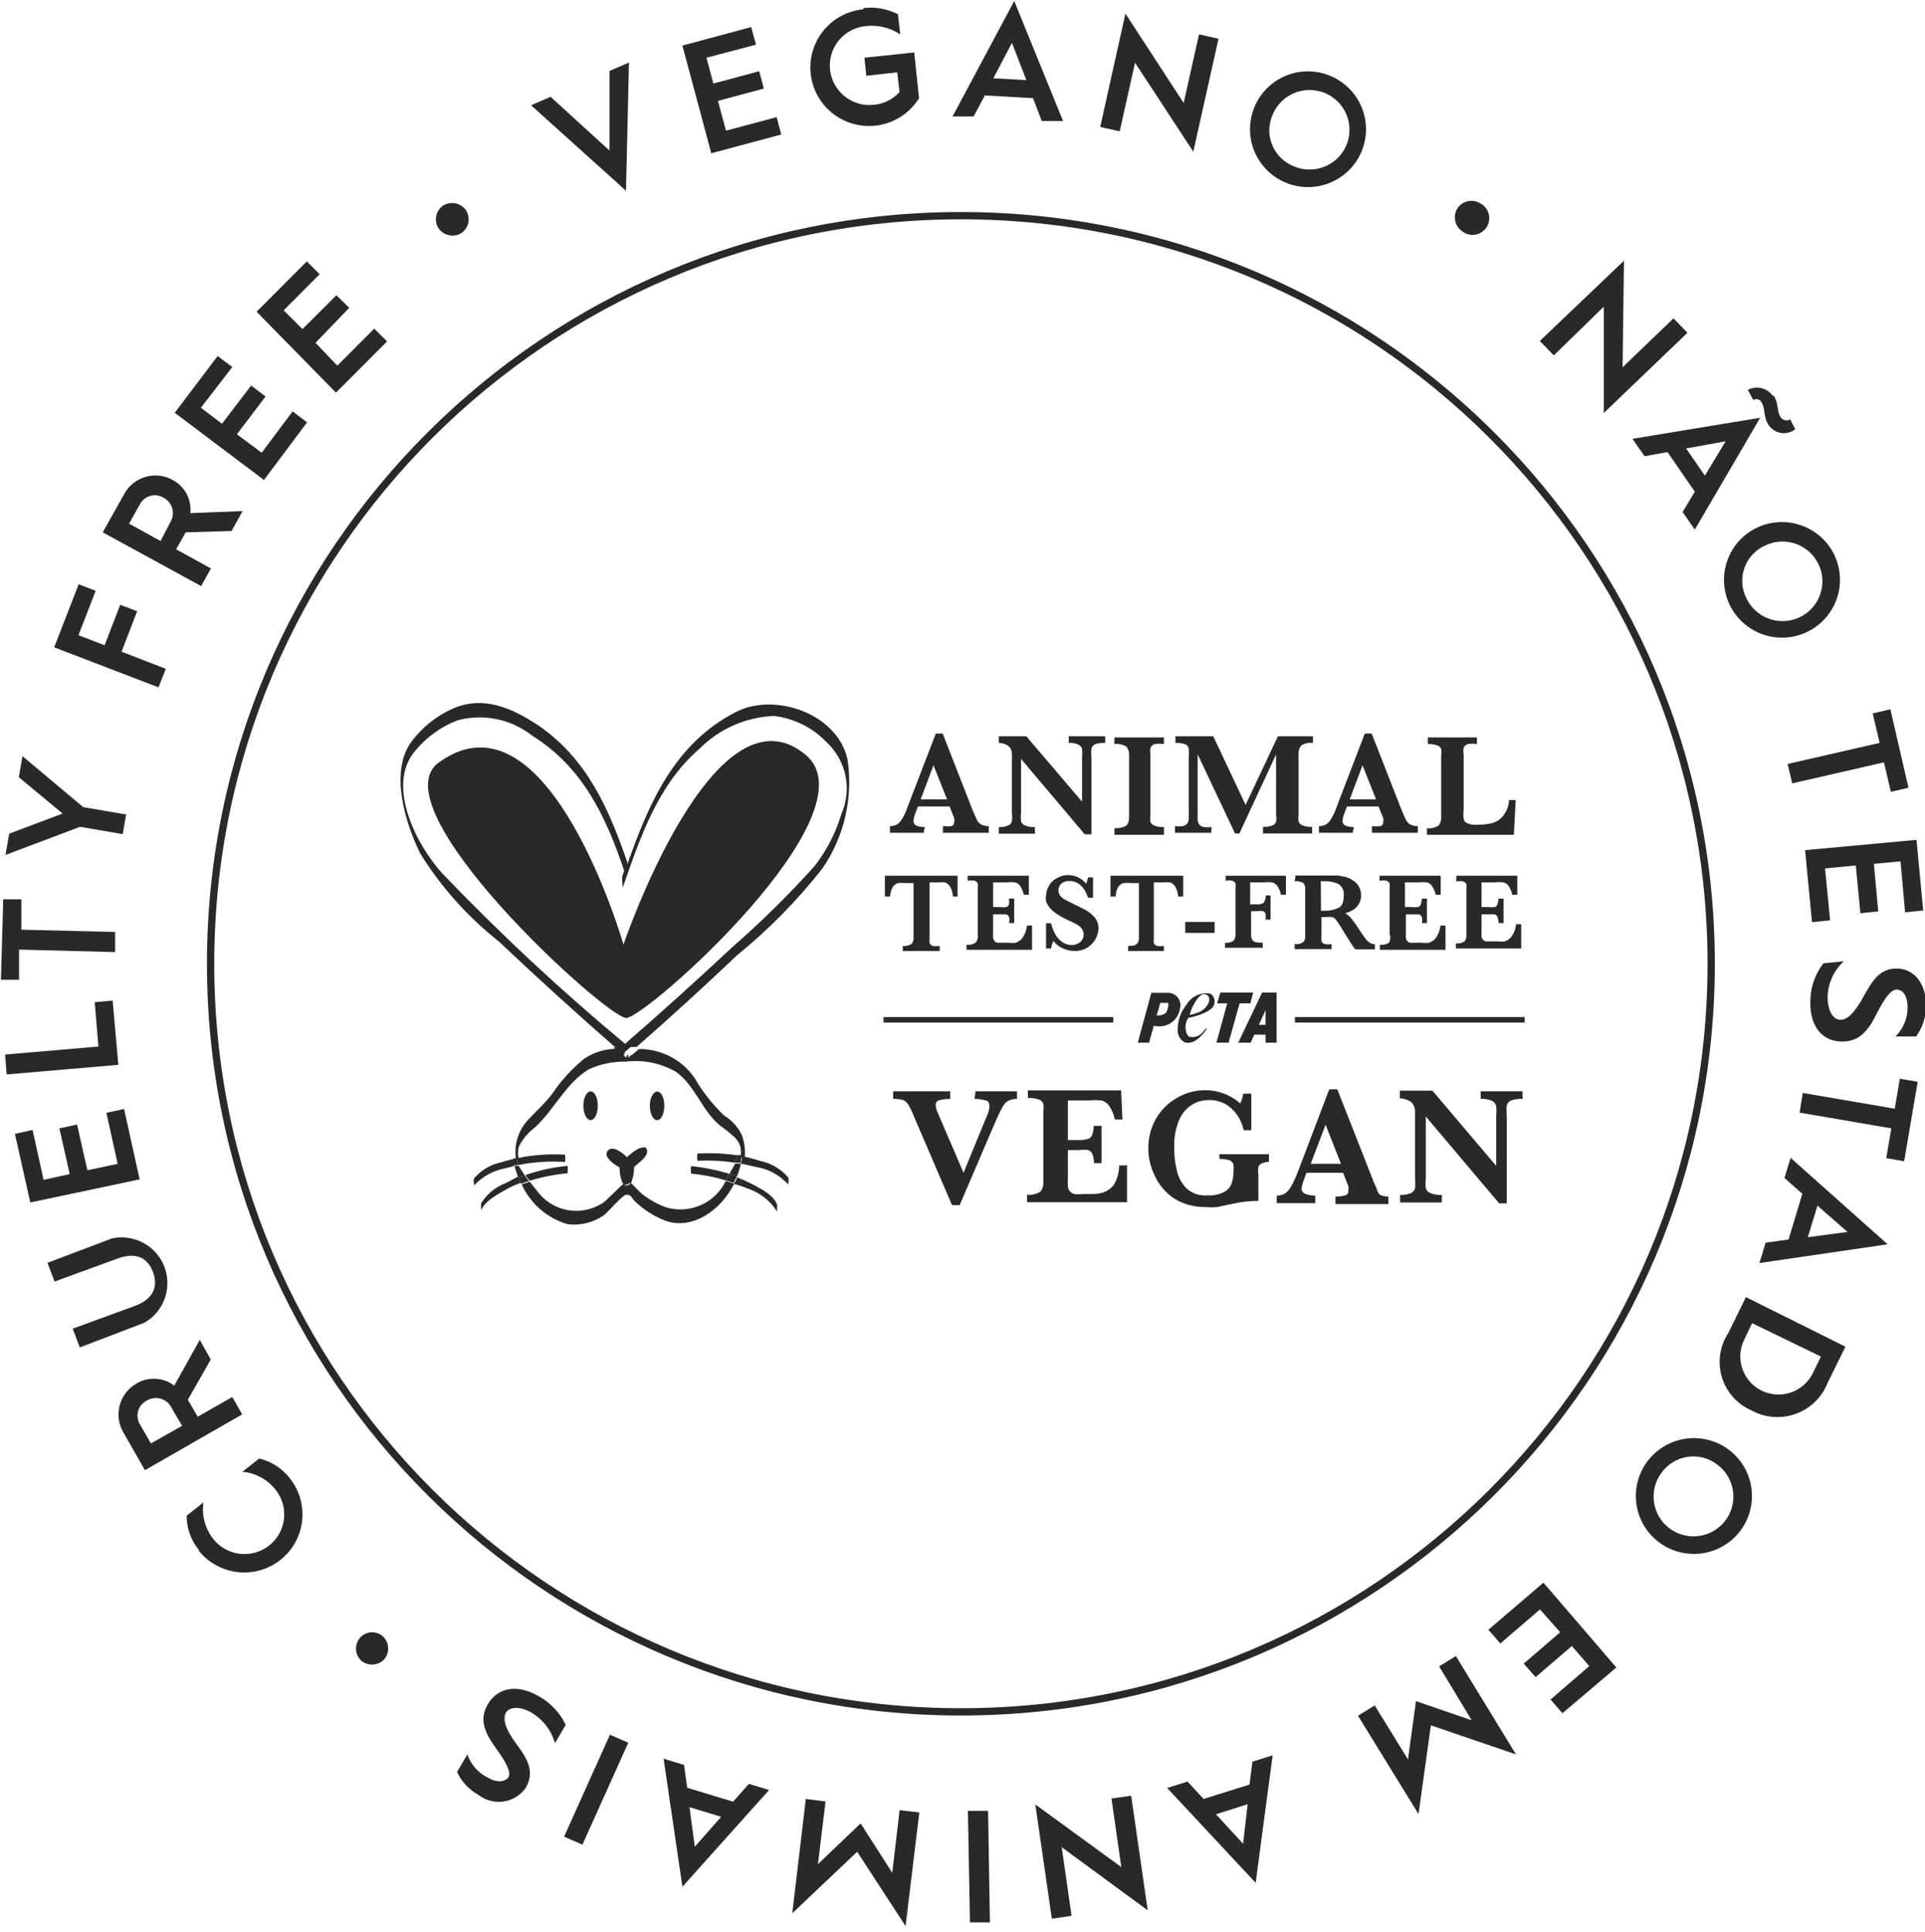 <svg width="264" height="265" viewBox="0 0 264 265" fill="none" xmlns="http://www.w3.org/2000/svg">
<g clip-path="url(#clip0_259:17238)">
<path d="M72.832 14.435L75.505 13.275L83.587 20.643V9.732L86.26 8.572L85.851 26.162L72.832 14.435Z" fill="#2B2928"/>
<path d="M93.586 6.252L103.02 3.712L103.68 6.126L96.888 7.913L97.831 11.457L104.121 9.763L104.75 12.146L98.46 13.839L99.561 17.915L106.511 16.066L107.14 18.448L97.548 21.019L93.586 6.252Z" fill="#2B2928"/>
<path d="M118.397 1.11C120.03 0.909 121.684 1.204 123.146 1.956L123.46 4.716C122.045 3.775 120.337 3.374 118.649 3.587C117.939 3.665 117.251 3.882 116.624 4.225C115.998 4.569 115.446 5.031 114.999 5.588C114.097 6.711 113.679 8.145 113.837 9.575C113.996 11.006 114.718 12.315 115.844 13.214C116.971 14.114 118.409 14.53 119.844 14.373C121.199 14.255 122.459 13.627 123.366 12.617L123.051 9.92L118.806 10.391L118.555 7.914L125.379 7.192L126.039 13.463C125.321 14.627 124.316 15.588 123.121 16.256C121.926 16.924 120.58 17.277 119.21 17.281C117.84 17.286 116.491 16.942 115.292 16.281C114.092 15.621 113.082 14.666 112.356 13.507C111.63 12.349 111.213 11.025 111.144 9.66C111.074 8.296 111.356 6.937 111.96 5.711C112.565 4.485 113.474 3.434 114.6 2.656C115.727 1.878 117.034 1.4 118.397 1.267V1.11Z" fill="#2B2928"/>
<path d="M139.095 0.138L145.793 16.599H142.868L141.673 13.463L135.069 13.087L133.528 15.972H130.635L139.095 0.138ZM140.761 10.986L138.78 5.876L136.233 10.736L140.761 10.986Z" fill="#2B2928"/>
<path d="M154.344 1.862L162.331 14.122L164.438 4.716L167.111 5.311L163.652 20.8L155.664 8.604L153.558 18.01L150.885 17.414L154.344 1.862Z" fill="#2B2928"/>
<path d="M182.558 10.453C183.994 11.076 185.214 12.108 186.065 13.42C186.916 14.731 187.359 16.264 187.34 17.825C187.32 19.387 186.839 20.908 185.956 22.198C185.073 23.488 183.828 24.49 182.377 25.077C180.925 25.665 179.332 25.812 177.797 25.501C176.263 25.189 174.854 24.433 173.748 23.327C172.643 22.22 171.889 20.813 171.582 19.282C171.275 17.75 171.429 16.163 172.023 14.717C172.421 13.738 173.013 12.848 173.762 12.1C174.512 11.353 175.404 10.763 176.386 10.365C177.369 9.967 178.421 9.77 179.481 9.786C180.541 9.801 181.587 10.028 182.558 10.453ZM177.432 22.807C178.429 23.236 179.532 23.359 180.6 23.161C181.668 22.963 182.652 22.452 183.428 21.694C184.204 20.937 184.736 19.966 184.957 18.905C185.177 17.845 185.076 16.743 184.667 15.74C184.257 14.737 183.558 13.879 182.657 13.273C181.756 12.668 180.695 12.344 179.609 12.342C178.523 12.34 177.461 12.66 176.558 13.262C175.655 13.863 174.952 14.719 174.539 15.721C174.246 16.373 174.09 17.078 174.078 17.793C174.066 18.508 174.199 19.217 174.469 19.879C174.739 20.541 175.141 21.142 175.65 21.645C176.16 22.148 176.766 22.543 177.432 22.807Z" fill="#2B2928"/>
<path d="M199.913 28.513C200.256 28.025 200.777 27.69 201.364 27.579C201.951 27.468 202.559 27.589 203.057 27.918C203.337 28.072 203.582 28.282 203.776 28.536C203.969 28.79 204.107 29.081 204.181 29.392C204.255 29.702 204.264 30.024 204.205 30.338C204.147 30.651 204.024 30.949 203.843 31.213C203.663 31.476 203.429 31.699 203.157 31.867C202.886 32.035 202.582 32.144 202.265 32.188C201.948 32.232 201.625 32.21 201.318 32.122C201.01 32.035 200.725 31.884 200.479 31.68C199.992 31.327 199.662 30.801 199.556 30.21C199.45 29.62 199.578 29.012 199.913 28.513Z" fill="#2B2928"/>
<path d="M222.715 35.756L222.526 50.367L229.507 43.657L231.426 45.633L219.947 56.638V42.058L213.092 48.736L211.174 46.761L222.715 35.756Z" fill="#2B2928"/>
<path d="M241.393 57.296L232.43 72.628L230.764 70.214L232.43 67.424L228.688 61.999L225.543 62.564L223.877 60.181L241.393 57.296ZM233.814 65.229L236.644 60.526L231.235 61.498L233.814 65.229ZM243.248 54.255C243.972 55.352 243.657 56.418 244.192 57.202C244.328 57.415 244.542 57.567 244.788 57.626C245.035 57.684 245.295 57.645 245.513 57.516L246.204 58.864C245.933 59.078 245.619 59.235 245.284 59.323C244.949 59.411 244.599 59.429 244.257 59.376C243.914 59.323 243.586 59.2 243.294 59.015C243.001 58.83 242.75 58.586 242.556 58.3C241.802 57.171 242.148 56.105 241.582 55.164C241.529 55.068 241.458 54.984 241.372 54.916C241.286 54.848 241.188 54.797 241.082 54.768C240.977 54.739 240.866 54.731 240.757 54.745C240.649 54.76 240.544 54.795 240.45 54.851L239.695 53.471C240.26 53.168 240.916 53.081 241.541 53.225C242.166 53.369 242.717 53.735 243.091 54.255H243.248Z" fill="#2B2928"/>
<path d="M251.643 76.266C252.285 77.691 252.491 79.273 252.235 80.814C251.979 82.355 251.271 83.787 250.202 84.929C249.133 86.071 247.75 86.873 246.225 87.234C244.701 87.595 243.103 87.5 241.633 86.959C240.163 86.419 238.886 85.458 237.962 84.196C237.037 82.935 236.507 81.429 236.438 79.868C236.368 78.308 236.762 76.761 237.571 75.423C238.379 74.085 239.566 73.015 240.983 72.346C241.94 71.9 242.976 71.646 244.032 71.602C245.088 71.557 246.142 71.722 247.134 72.086C248.125 72.451 249.034 73.008 249.809 73.725C250.583 74.443 251.206 75.306 251.643 76.266ZM239.473 81.972C239.921 82.959 240.654 83.79 241.577 84.36C242.501 84.93 243.573 85.214 244.659 85.174C245.745 85.134 246.794 84.773 247.673 84.137C248.552 83.5 249.221 82.618 249.595 81.601C249.969 80.584 250.031 79.479 249.773 78.427C249.515 77.375 248.949 76.423 248.147 75.693C247.345 74.963 246.343 74.487 245.268 74.327C244.194 74.166 243.096 74.328 242.115 74.792C241.458 75.079 240.867 75.495 240.376 76.015C239.885 76.536 239.505 77.15 239.258 77.82C239.012 78.491 238.903 79.205 238.94 79.918C238.977 80.632 239.158 81.33 239.473 81.972Z" fill="#2B2928"/>
<path d="M257.774 101.881L256.83 97.837L259.252 97.272L261.736 108.027L259.315 108.591L258.371 104.547L245.792 107.431L245.164 104.766L257.774 101.881Z" fill="#2B2928"/>
<path d="M262.841 115.176L263.753 124.864L261.269 125.115L260.64 118.123L256.992 118.468L257.589 124.989L255.136 125.24L254.507 118.687L250.293 119.095L250.985 126.212L248.501 126.463L247.557 116.587L262.841 115.176Z" fill="#2B2928"/>
<path d="M252.873 131.825C252.191 132.45 251.643 133.204 251.259 134.045C250.875 134.885 250.665 135.793 250.64 136.716C250.64 138.66 251.426 139.851 252.401 139.851C253.376 139.851 254.319 138.911 255.546 136.716C256.772 134.521 257.779 132.734 260.263 132.828C262.747 132.922 264.257 135.211 264.131 138.158C264.097 139.592 263.625 140.981 262.779 142.14H259.948C261.001 141.105 261.601 139.696 261.615 138.221C261.615 136.653 261.049 135.744 260.137 135.713C259.225 135.681 258.313 137.218 257.464 138.848C256.143 141.544 254.885 142.924 252.401 142.83C249.917 142.736 248.124 140.761 248.281 137.124C248.322 135.303 248.951 133.543 250.074 132.107L252.873 131.825Z" fill="#2B2928"/>
<path d="M259.851 152.047L260.543 147.94L262.996 148.348L261.141 159.259L258.688 158.82L259.379 154.744L246.801 152.58L247.241 149.884L259.851 152.047Z" fill="#2B2928"/>
<path d="M258.875 170.64L241.296 173.212L242.145 170.421L245.29 169.982L247.177 163.711L244.724 161.548L245.573 158.789L258.875 170.64ZM247.932 169.669L253.372 168.947L249.253 165.342L247.932 169.669Z" fill="#2B2928"/>
<path d="M253.091 184.687L250.67 189.578C250.294 190.567 249.708 191.464 248.954 192.207C248.199 192.95 247.292 193.523 246.296 193.886C245.299 194.249 244.236 194.394 243.178 194.31C242.121 194.227 241.094 193.918 240.167 193.403C239.201 192.979 238.34 192.35 237.644 191.561C236.947 190.771 236.431 189.84 236.132 188.831C235.832 187.822 235.757 186.761 235.911 185.721C236.064 184.68 236.444 183.685 237.022 182.806L239.443 177.883L253.091 184.687ZM239.192 183.746C238.892 184.364 238.718 185.034 238.678 185.719C238.639 186.404 238.735 187.09 238.961 187.738C239.187 188.386 239.54 188.983 239.997 189.495C240.455 190.007 241.009 190.424 241.629 190.723C242.248 191.021 242.921 191.195 243.608 191.234C244.295 191.274 244.982 191.178 245.632 190.952C246.282 190.727 246.881 190.376 247.394 189.919C247.908 189.463 248.326 188.91 248.626 188.293L249.727 186.035L240.292 181.458L239.192 183.746Z" fill="#2B2928"/>
<path d="M238.722 209.864C238.102 210.704 237.323 211.414 236.428 211.954C235.534 212.494 234.541 212.852 233.507 213.01C232.474 213.167 231.419 213.119 230.404 212.87C229.388 212.621 228.432 212.175 227.589 211.557C226.747 210.94 226.035 210.163 225.494 209.271C224.952 208.379 224.592 207.389 224.435 206.358C224.277 205.328 224.325 204.276 224.575 203.264C224.824 202.252 225.272 201.298 225.891 200.458C226.511 199.618 227.29 198.908 228.185 198.368C229.08 197.829 230.072 197.47 231.106 197.313C232.139 197.156 233.194 197.203 234.21 197.452C235.225 197.701 236.181 198.147 237.024 198.765C237.866 199.383 238.578 200.16 239.12 201.052C239.661 201.944 240.021 202.933 240.178 203.964C240.336 204.995 240.288 206.046 240.039 207.059C239.789 208.071 239.341 209.024 238.722 209.864ZM227.873 201.963C227.222 202.829 226.843 203.867 226.786 204.947C226.729 206.028 226.994 207.1 227.55 208.029C228.105 208.959 228.925 209.702 229.906 210.166C230.886 210.629 231.982 210.792 233.055 210.632C234.128 210.473 235.13 210 235.932 209.272C236.735 208.544 237.302 207.595 237.562 206.544C237.823 205.494 237.764 204.391 237.393 203.374C237.023 202.357 236.358 201.473 235.483 200.834C234.913 200.398 234.262 200.08 233.567 199.9C232.872 199.721 232.147 199.682 231.437 199.788C230.727 199.893 230.045 200.14 229.433 200.514C228.82 200.887 228.29 201.38 227.873 201.963Z" fill="#2B2928"/>
<path d="M221.671 228.677L214.28 234.947L212.645 233.066L217.96 228.488L215.57 225.729L210.601 229.993L208.966 228.144L213.966 223.848L211.199 220.713L205.758 225.384L204.123 223.503L211.67 217.044L221.671 228.677Z" fill="#2B2928"/>
<path d="M207.903 240.591L196.236 236.609L194.538 248.774L186.236 235.292L188.532 233.881L193.092 241.281L194.192 233.286L201.834 235.919L197.368 228.52L199.664 227.109L207.903 240.591Z" fill="#2B2928"/>
<path d="M172.207 258.212L160.069 245.2L162.867 244.322L165.069 246.705L171.358 244.73L171.767 241.595L174.534 240.717L172.207 258.212ZM166.767 248.806L170.478 252.851L171.107 247.426L166.767 248.806Z" fill="#2B2928"/>
<path d="M157.398 261.975L145.605 253.321L146.957 262.727L144.253 263.135L141.989 247.458L153.781 256.049L152.429 246.642L155.134 246.266L157.398 261.975Z" fill="#2B2928"/>
<path d="M135.76 263.636H133.024L132.741 248.336H135.508L135.76 263.636Z" fill="#2B2928"/>
<path d="M124.191 264.138L117.556 253.948L108.656 262.382L110.512 246.705L113.216 247.05L112.179 255.641L118.028 250.06L122.367 256.833L123.374 248.242L126.078 248.555L124.191 264.138Z" fill="#2B2928"/>
<path d="M93.587 258.745L91.008 241.187L93.807 242.033L94.247 245.169L100.536 247.081L102.706 244.636L105.474 245.482L93.587 258.745ZM94.561 247.834L95.285 253.258L98.901 249.151L94.561 247.834Z" fill="#2B2928"/>
<path d="M79.876 252.976L77.36 251.879L83.649 237.895L86.165 238.992L79.876 252.976Z" fill="#2B2928"/>
<path d="M76.108 239.055C75.606 237.267 74.42 235.747 72.806 234.822C71.107 233.85 69.661 234.164 69.315 235.01C68.969 235.857 69.315 237.142 70.856 239.212C72.397 241.281 73.34 243.006 72.114 245.169C71.761 245.673 71.31 246.1 70.786 246.424C70.263 246.748 69.678 246.962 69.069 247.053C68.46 247.144 67.838 247.11 67.242 246.953C66.646 246.796 66.089 246.52 65.604 246.141C64.319 245.433 63.294 244.335 62.68 243.006L64.095 240.591C64.557 241.945 65.526 243.068 66.799 243.727C68.151 244.542 69.252 244.385 69.724 243.727C70.195 243.068 69.221 241.407 68.12 239.902C66.327 237.456 65.698 235.7 66.956 233.631C68.214 231.561 70.761 230.809 73.906 232.627C75.509 233.524 76.794 234.893 77.586 236.547L76.108 239.055Z" fill="#2B2928"/>
<path d="M52.708 227.548C52.307 227.972 51.762 228.229 51.179 228.27C50.596 228.31 50.02 228.131 49.564 227.768C49.133 227.372 48.869 226.827 48.828 226.244C48.788 225.661 48.972 225.084 49.344 224.632C49.727 224.184 50.274 223.905 50.864 223.858C51.453 223.811 52.038 223.999 52.488 224.382C52.922 224.783 53.186 225.333 53.227 225.921C53.267 226.51 53.082 227.091 52.708 227.548Z" fill="#2B2928"/>
<path d="M27.301 212.592C26.194 211.263 25.592 209.586 25.603 207.858L27.899 206.039C27.773 206.923 27.828 207.823 28.06 208.685C28.293 209.547 28.698 210.354 29.251 211.056C30.148 212.187 31.458 212.916 32.894 213.084C34.33 213.251 35.774 212.843 36.908 211.949C38.043 211.055 38.774 209.749 38.943 208.317C39.111 206.885 38.701 205.446 37.805 204.315C37.257 203.611 36.569 203.027 35.785 202.601C35 202.174 34.135 201.915 33.245 201.838L35.541 200.019C37.234 200.419 38.736 201.394 39.786 202.778C41.091 204.441 41.68 206.553 41.424 208.65C41.167 210.746 40.086 212.655 38.418 213.956C36.75 215.257 34.632 215.845 32.529 215.589C30.427 215.333 28.512 214.255 27.207 212.592H27.301Z" fill="#2B2928"/>
<path d="M19.878 201.618L16.922 196.445C16.595 195.888 16.382 195.272 16.296 194.632C16.209 193.992 16.25 193.342 16.417 192.718C16.584 192.094 16.872 191.51 17.267 190.998C17.661 190.486 18.153 190.057 18.715 189.735C19.508 189.258 20.427 189.03 21.352 189.081C22.278 189.131 23.166 189.457 23.903 190.017L27.394 183.747L28.903 186.443L25.759 191.961L27.111 194.282L31.859 191.585L33.212 193.968L19.878 201.618ZM23.526 193.059C23.379 192.757 23.17 192.49 22.912 192.274C22.654 192.059 22.354 191.9 22.03 191.808C21.707 191.717 21.367 191.694 21.034 191.742C20.701 191.79 20.382 191.907 20.098 192.087C19.828 192.229 19.588 192.423 19.392 192.657C19.197 192.891 19.049 193.162 18.959 193.453C18.869 193.744 18.836 194.05 18.865 194.354C18.893 194.658 18.981 194.953 19.123 195.222L20.696 197.95L24.973 195.536L23.526 193.059Z" fill="#2B2928"/>
<path d="M10.944 184.781L9.969 182.21L18.554 179.075C21.101 178.103 21.699 176.378 20.975 174.434C20.252 172.49 18.648 171.644 16.07 172.616L7.484 175.751L6.51 173.18L15.378 169.825C16.842 169.518 18.369 169.743 19.683 170.457C20.996 171.172 22.012 172.33 22.546 173.724C23.08 175.118 23.098 176.656 22.597 178.062C22.096 179.468 21.108 180.65 19.812 181.395L10.944 184.781Z" fill="#2B2928"/>
<path d="M4.153 164.903L2.047 155.496L4.468 154.963L5.977 161.799L9.562 161.015L8.147 154.744L10.569 154.211L11.984 160.482L16.135 159.604L14.594 152.612L17.015 152.079L19.154 161.736L4.153 164.903Z" fill="#2B2928"/>
<path d="M0.918 147.345L0.697 144.617L13.496 143.519L12.993 137.437L15.446 137.217L16.232 146.028L0.918 147.345Z" fill="#2B2928"/>
<path d="M2.612 130.225V134.364H0.128L0.443 123.327H2.927V127.497L15.789 127.811V130.57L2.612 130.225Z" fill="#2B2928"/>
<path d="M10.977 113.388L0.757 117.245L1.26 114.329L8.587 111.57L2.58 106.585L3.084 103.7L11.417 110.692L17.298 111.695L16.826 114.392L10.977 113.388Z" fill="#2B2928"/>
<path d="M7.427 88.775L10.791 80.122L13.119 81.031L10.76 87.114L14.345 88.493L16.483 82.944L18.811 83.821L16.672 89.371L22.741 91.723L21.735 94.262L7.427 88.775Z" fill="#2B2928"/>
<path d="M14.088 73.004L17.013 67.799C17.313 67.226 17.726 66.718 18.226 66.307C18.727 65.896 19.305 65.589 19.927 65.404C20.549 65.22 21.201 65.162 21.846 65.234C22.491 65.307 23.114 65.507 23.68 65.824C24.494 66.252 25.16 66.915 25.592 67.726C26.024 68.536 26.201 69.458 26.101 70.37L33.271 70.088L31.762 72.816L25.472 73.004L24.152 75.324L28.931 77.958L27.579 80.372L14.088 73.004ZM23.334 71.656C23.515 71.374 23.634 71.058 23.685 70.728C23.735 70.397 23.715 70.06 23.626 69.737C23.537 69.415 23.381 69.115 23.168 68.857C22.955 68.598 22.69 68.388 22.39 68.238C22.13 68.086 21.843 67.986 21.544 67.944C21.245 67.902 20.941 67.92 20.649 67.996C20.357 68.071 20.082 68.204 19.842 68.385C19.601 68.567 19.398 68.794 19.246 69.053L17.705 71.813L22.013 74.195L23.334 71.656Z" fill="#2B2928"/>
<path d="M23.965 56.606L29.846 48.83L31.859 50.335L27.55 55.916L30.444 58.111L34.437 52.875L36.419 54.38L32.488 59.553L35.884 62.093L40.129 56.418L42.111 57.923L36.199 65.824L23.965 56.606Z" fill="#2B2928"/>
<path d="M35.191 42.748L42.078 35.85L43.839 37.606L38.902 42.56L41.48 45.131L46.135 40.49L47.896 42.215L43.273 47.012L46.261 50.147L51.324 45.068L53.085 46.824L46.072 53.847L35.191 42.748Z" fill="#2B2928"/>
<path d="M60.16 31.335C59.831 30.838 59.709 30.232 59.821 29.646C59.932 29.061 60.268 28.542 60.758 28.2C61.263 27.882 61.87 27.77 62.456 27.887C63.041 28.003 63.559 28.34 63.903 28.827C64.229 29.328 64.346 29.936 64.228 30.522C64.111 31.108 63.768 31.625 63.273 31.962C62.771 32.27 62.171 32.377 61.593 32.26C61.015 32.144 60.503 31.813 60.16 31.335Z" fill="#2B2928"/>
<path d="M234.678 132.169C234.678 188.828 188.611 234.761 131.78 234.761C74.949 234.761 28.881 188.828 28.881 132.169C28.881 75.511 74.949 29.577 131.78 29.577C188.611 29.577 234.678 75.511 234.678 132.169Z" stroke="#2B2928"/>
<path d="M100.409 160.325L100.032 160.983L101.07 161.328C101.295 160.758 101.474 160.171 101.604 159.572H100.818L100.409 160.325Z" fill="#2B2928"/>
<path d="M91.417 165.592C90.187 165.16 89.039 164.524 88.021 163.711C87.77 163.523 87.015 162.676 86.48 162.206C86.441 162.295 86.38 162.373 86.303 162.433C86.226 162.493 86.136 162.534 86.04 162.551C85.937 162.581 85.828 162.581 85.725 162.551L85.537 162.331C84.656 163.021 83.178 164.683 82.581 165.028C81.129 165.945 79.377 166.265 77.694 165.92C76.01 165.575 74.527 164.592 73.555 163.178C73.272 162.865 72.958 162.457 72.643 162.049L71.543 162.426C72.136 163.732 73.005 164.896 74.09 165.838C75.176 166.779 76.452 167.476 77.832 167.881C79.569 168.107 81.328 167.682 82.769 166.69C83.398 166.282 85.285 163.899 85.914 163.836C86.543 163.774 86.669 164.369 87.046 164.714C88.255 165.886 89.689 166.803 91.26 167.411C94.971 168.728 98.871 165.969 100.694 162.331L99.531 161.955C98.828 163.42 97.627 164.589 96.142 165.255C94.657 165.921 92.983 166.04 91.417 165.592Z" fill="#2B2928"/>
<path d="M71.132 159.886H70.566C70.705 160.428 70.873 160.961 71.069 161.485L71.981 161.172C71.673 160.76 71.389 160.331 71.132 159.886Z" fill="#2B2928"/>
<path d="M86.197 145.056C86.169 144.9 86.169 144.741 86.197 144.585L85.914 144.836C85.914 144.836 85.914 145.024 85.914 145.056L85.599 144.805C85.599 144.993 85.599 145.118 85.599 145.118C85.599 145.118 85.599 144.93 85.599 144.648L84.656 143.833C83.03 143.813 81.437 144.295 80.096 145.212C78.409 146.587 76.936 148.204 75.725 150.009C74.656 151.42 73.461 152.424 72.297 153.709C71.658 154.439 71.19 155.302 70.929 156.235C70.668 157.168 70.62 158.148 70.788 159.102H71.196C70.99 158.47 70.99 157.79 71.196 157.158C71.725 156.146 72.478 155.267 73.398 154.587C76.039 152.11 77.58 148.599 80.725 146.655C82.33 145.916 84.083 145.551 85.851 145.589C88.215 145.307 90.607 145.791 92.675 146.968C95.348 148.881 96.228 152.236 98.681 154.305C99.429 154.835 100.143 155.411 100.82 156.029C101.157 156.376 101.4 156.803 101.526 157.269C101.653 157.735 101.658 158.226 101.543 158.694H102.141C102.234 157.63 102.083 156.557 101.7 155.559C101.145 154.489 100.308 153.589 99.279 152.957C97.718 151.456 96.374 149.747 95.285 147.877C94.438 146.628 93.294 145.608 91.955 144.908C90.616 144.208 89.124 143.849 87.612 143.864L86.668 144.679C86.291 144.773 86.26 145.056 86.197 145.056Z" fill="#2B2928"/>
<path d="M100.913 97.648C92.516 101.944 88.963 110.19 86.038 118.53C86.052 118.447 86.052 118.362 86.038 118.279C83.522 110.943 80.503 104.045 73.805 99.467C70.251 97.115 66.352 95.36 62.169 97.147C59.85 98.164 57.843 99.776 56.352 101.819C53.396 105.989 55.66 113.075 57.641 117.057C60.499 121.661 64.138 125.735 68.396 129.096C73.616 134.019 78.931 138.879 84.34 143.582H85.535H87.296C91.95 139.506 96.531 135.325 101.038 131.04C105.382 127.518 109.317 123.522 112.768 119.126C115.794 114.74 117.03 109.37 116.227 104.107C114.781 97.774 106.164 94.921 100.913 97.648ZM115.378 111.664C114.611 114.23 113.374 116.632 111.73 118.75C108.197 122.685 104.427 126.402 100.441 129.88C95.598 134.395 90.724 138.816 85.724 143.143C76.957 135.853 68.61 128.076 60.723 119.847C57.044 115.865 52.892 107.588 56.981 102.916C58.522 101.065 60.515 99.64 62.767 98.777C64.524 98.311 66.366 98.262 68.146 98.632C69.926 99.002 71.595 99.782 73.019 100.909C79.937 105.236 83.113 112.009 85.598 119.408L85.409 119.972C85.22 120.474 85.409 121.446 85.409 121.728C87.799 114.83 90.221 107.619 95.912 102.696C98.627 99.961 102.277 98.349 106.133 98.181C108.921 98.514 111.503 99.812 113.429 101.85C114.729 103.086 115.614 104.692 115.963 106.449C116.312 108.206 116.108 110.027 115.378 111.664Z" fill="#2B2928"/>
<path d="M84.154 143.676L85.097 144.491C85.097 144.773 85.097 144.962 85.097 144.962C85.097 144.962 85.097 144.962 85.097 144.648L85.412 144.899C85.412 144.899 85.412 144.899 85.412 144.679L85.695 144.429C85.667 144.584 85.667 144.743 85.695 144.899C85.695 144.899 85.695 144.617 85.695 144.272L86.638 143.457H84.877L84.154 143.676Z" fill="#2B2928"/>
<path d="M69.374 162.238C67.963 162.766 66.768 163.748 65.978 165.028C65.978 165.279 65.978 165.843 65.978 166C66.575 164.527 68.557 163.649 69.877 162.865C70.379 162.619 70.894 162.399 71.418 162.206L71.041 161.36L69.374 162.238Z" fill="#2B2928"/>
<path d="M102.642 163.021C104.268 163.596 105.653 164.701 106.573 166.157C106.573 166 106.573 165.436 106.573 165.185C106.038 163.837 104.371 163.053 103.176 162.394C102.484 162.049 101.793 161.736 101.069 161.454C101.069 161.767 100.786 162.049 100.661 162.363C101.334 162.542 101.995 162.762 102.642 163.021Z" fill="#2B2928"/>
<path d="M103.711 160.043C105.399 160.313 106.942 161.155 108.082 162.426C108.082 162.426 108.239 161.673 108.082 161.454C107.107 160.314 105.78 159.531 104.309 159.227C103.462 158.95 102.602 158.72 101.73 158.538C101.73 158.883 101.73 159.227 101.573 159.572C102.296 159.698 103.019 159.886 103.711 160.043Z" fill="#2B2928"/>
<path d="M68.775 159.384C67.318 159.684 66.002 160.455 65.032 161.579C64.875 161.799 65.032 162.457 65.032 162.551C66.185 161.319 67.708 160.494 69.372 160.2L70.536 159.886C70.536 159.573 70.536 159.259 70.378 158.945C69.835 159.06 69.3 159.206 68.775 159.384Z" fill="#2B2928"/>
<path d="M71.982 161.171L71.07 161.485L71.448 162.332L72.548 161.955C72.332 161.715 72.142 161.452 71.982 161.171Z" fill="#2B2928"/>
<path d="M70.818 158.852H70.409C70.409 159.165 70.409 159.479 70.566 159.792H71.132C71.003 159.488 70.898 159.173 70.818 158.852Z" fill="#2B2928"/>
<path d="M85.443 162.238L85.632 162.457C85.734 162.487 85.843 162.487 85.946 162.457C86.042 162.44 86.132 162.399 86.209 162.339C86.286 162.279 86.347 162.201 86.386 162.112C86.198 161.956 86.04 161.83 85.946 161.83C85.748 161.923 85.575 162.063 85.443 162.238Z" fill="#2B2928"/>
<path d="M99.499 161.861L100.663 162.238C100.663 161.924 100.946 161.642 101.072 161.328L100.034 160.983L99.499 161.861Z" fill="#2B2928"/>
<path d="M100.821 159.447H101.607C101.607 159.102 101.607 158.757 101.764 158.412H101.167C101.076 158.765 100.961 159.111 100.821 159.447Z" fill="#2B2928"/>
<path d="M77.861 159.886C75.888 160.065 73.945 160.486 72.075 161.14C72.235 161.421 72.425 161.684 72.641 161.924C74.343 161.408 76.091 161.062 77.861 160.889V159.886Z" fill="#2B2928"/>
<path d="M95.66 158.193C95.581 158.523 95.581 158.867 95.66 159.196C97.383 159.106 99.111 159.19 100.817 159.447C100.956 159.121 101.071 158.786 101.163 158.444C99.342 158.173 97.498 158.089 95.66 158.193Z" fill="#2B2928"/>
<path d="M88.744 158.036C88.763 157.919 88.755 157.8 88.723 157.686C88.69 157.573 88.633 157.467 88.556 157.378C88.413 157.33 88.258 157.33 88.116 157.378C87.455 157.378 86.386 158.318 85.977 158.695C85.631 158.35 84.656 157.472 83.933 157.534C83.826 157.532 83.72 157.553 83.622 157.596C83.524 157.64 83.437 157.704 83.367 157.785C83.293 157.864 83.237 157.959 83.205 158.062C83.172 158.165 83.163 158.274 83.178 158.381C83.335 159.134 84.562 159.886 84.971 160.105C84.959 160.894 85.12 161.675 85.442 162.394C85.612 162.241 85.817 162.133 86.04 162.081C86.04 162.081 86.291 162.081 86.48 162.363C86.805 161.644 86.966 160.862 86.952 160.074C87.298 159.667 88.619 158.851 88.744 158.036Z" fill="#2B2928"/>
<path d="M94.783 160.952C96.382 161.098 97.962 161.402 99.5 161.862L100.035 160.984C98.323 160.457 96.564 160.1 94.783 159.918C94.72 160.26 94.72 160.61 94.783 160.952Z" fill="#2B2928"/>
<path d="M77.485 159.353C77.532 159.02 77.532 158.682 77.485 158.35C75.25 158.216 73.007 158.385 70.818 158.851C70.899 159.162 71.004 159.466 71.132 159.761C73.222 159.343 75.358 159.206 77.485 159.353Z" fill="#2B2928"/>
<path d="M81.009 153.615C81.543 153.615 81.984 152.738 81.984 151.64C81.984 150.543 81.543 149.665 81.009 149.665C80.474 149.665 80.002 150.543 80.002 151.64C80.002 152.738 80.474 153.615 81.009 153.615Z" fill="#2B2928"/>
<path d="M90.129 153.615C90.663 153.615 91.104 152.769 91.104 151.64C91.104 150.511 90.663 149.696 90.129 149.696C89.594 149.696 89.122 150.543 89.122 151.64C89.122 152.737 89.563 153.615 90.129 153.615Z" fill="#2B2928"/>
<path d="M110.411 103.449C97.832 93.196 85.505 129.536 85.505 129.536C85.505 129.536 75.284 93.918 60.347 104.452C51.164 110.441 83.146 139.6 85.882 139.6C88.618 139.6 120.285 111.382 110.411 103.449Z" fill="#2B2928"/>
<path d="M126.828 113.419C126.465 113.423 126.105 113.37 125.758 113.263C125.607 113.208 125.478 113.104 125.393 112.967C125.307 112.831 125.27 112.67 125.287 112.51C125.325 112.142 125.42 111.783 125.57 111.444L125.884 110.598H130.224L130.853 112.165C130.897 112.361 130.897 112.565 130.853 112.761C130.864 112.88 130.832 112.999 130.763 113.097C130.694 113.195 130.592 113.265 130.476 113.294C130.089 113.343 129.698 113.343 129.312 113.294V114.203H135.601V113.294C135.243 113.301 134.888 113.226 134.564 113.074C134.322 112.933 134.126 112.727 133.998 112.479C133.872 112.228 133.652 111.726 133.337 110.974L129.281 100.596H128.337L124.469 110.66C124.285 111.232 124.032 111.78 123.714 112.291C123.55 112.613 123.3 112.884 122.991 113.074C122.698 113.221 122.375 113.296 122.048 113.294V114.203H126.67L126.828 113.419ZM128.023 104.954L129.878 109.626H126.262L128.023 104.954Z" fill="#2B2928"/>
<path d="M141.917 113.42C141.455 113.454 140.992 113.379 140.565 113.2C140.437 113.156 140.322 113.081 140.229 112.983C140.136 112.885 140.068 112.766 140.03 112.636C139.986 112.23 139.986 111.819 140.03 111.413V104.076L148.773 114.423H149.685V103.857C149.64 103.45 149.64 103.04 149.685 102.634C149.721 102.509 149.785 102.393 149.872 102.295C149.959 102.198 150.067 102.12 150.188 102.07C150.633 101.92 151.102 101.856 151.572 101.882V100.972H146.571V101.882C147.013 101.846 147.456 101.921 147.861 102.101C147.989 102.153 148.105 102.234 148.197 102.337C148.29 102.44 148.358 102.563 148.395 102.697C148.436 103.082 148.436 103.471 148.395 103.857V109.939L140.754 100.972H136.98V101.882C137.339 101.897 137.691 101.982 138.018 102.132C138.247 102.248 138.442 102.421 138.584 102.634C138.694 102.859 138.758 103.105 138.772 103.355C138.796 103.773 138.796 104.192 138.772 104.609V111.413C138.817 111.819 138.817 112.23 138.772 112.636C138.74 112.763 138.678 112.881 138.59 112.98C138.503 113.078 138.393 113.154 138.269 113.2C137.865 113.38 137.421 113.456 136.98 113.42V114.329H141.949L141.917 113.42Z" fill="#2B2928"/>
<path d="M159.627 113.419C159.189 113.447 158.75 113.383 158.338 113.231C158.091 113.144 157.888 112.964 157.772 112.73C157.728 112.428 157.728 112.122 157.772 111.82V103.449C157.728 103.147 157.728 102.841 157.772 102.54C157.831 102.419 157.915 102.313 158.018 102.226C158.121 102.14 158.241 102.076 158.369 102.038C158.786 101.973 159.211 101.973 159.627 102.038V101.129H152.835V102.038C153.403 101.976 153.976 102.096 154.47 102.383C154.751 102.725 154.887 103.164 154.847 103.606V111.977C154.857 112.298 154.804 112.617 154.69 112.918C154.635 113.032 154.557 113.134 154.459 113.215C154.361 113.296 154.247 113.355 154.124 113.388C153.711 113.534 153.273 113.598 152.835 113.576V114.485H159.627V113.419Z" fill="#2B2928"/>
<path d="M166.17 113.42C165.804 113.464 165.435 113.464 165.069 113.42C164.836 113.379 164.624 113.257 164.472 113.075C164.361 112.904 164.286 112.712 164.252 112.511C164.233 112.187 164.233 111.862 164.252 111.539V103.449L169.378 114.298H169.975L175.007 103.449V111.789C175.066 112.09 175.066 112.398 175.007 112.699C174.968 112.816 174.903 112.922 174.815 113.009C174.728 113.097 174.621 113.162 174.504 113.2C174.092 113.352 173.652 113.416 173.214 113.388V114.298H179.944V113.388C179.506 113.416 179.066 113.352 178.654 113.2C178.528 113.157 178.411 113.087 178.314 112.995C178.216 112.903 178.139 112.791 178.088 112.667C178.047 112.376 178.047 112.081 178.088 111.789V103.449C178.049 103.008 178.184 102.569 178.466 102.226C178.946 101.934 179.511 101.812 180.07 101.882V100.972H175.258L170.824 110.378L166.39 100.972H161.201V101.882C161.66 101.856 162.119 101.92 162.553 102.07C162.672 102.118 162.778 102.195 162.86 102.293C162.942 102.392 162.999 102.509 163.025 102.634C163.07 103.04 163.07 103.45 163.025 103.857V111.413C163.044 111.737 163.044 112.061 163.025 112.385C163.005 112.59 162.929 112.785 162.805 112.949C162.651 113.113 162.455 113.232 162.239 113.294C161.873 113.338 161.504 113.338 161.138 113.294V114.204H166.107L166.17 113.42Z" fill="#2B2928"/>
<path d="M185.667 113.419C185.305 113.423 184.944 113.37 184.598 113.263C184.446 113.208 184.317 113.104 184.232 112.967C184.147 112.831 184.109 112.67 184.126 112.51C184.164 112.142 184.259 111.783 184.409 111.444L184.724 110.598H189.063L189.692 112.165C189.737 112.361 189.737 112.565 189.692 112.761C189.703 112.88 189.671 112.999 189.602 113.097C189.533 113.195 189.431 113.265 189.315 113.294C188.929 113.343 188.538 113.343 188.151 113.294V114.203H194.441V113.294C194.083 113.301 193.727 113.226 193.403 113.074C193.169 112.924 192.975 112.72 192.837 112.479C192.711 112.228 192.491 111.726 192.177 110.974L188.12 100.596H187.176L183.308 110.66C183.125 111.232 182.871 111.78 182.554 112.291C182.389 112.613 182.139 112.884 181.83 113.074C181.538 113.221 181.214 113.296 180.887 113.294V114.203H185.51L185.667 113.419ZM186.862 104.954L188.717 109.626H185.101" fill="#2B2928"/>
<path d="M207.866 109.72H206.954C206.916 110.563 206.595 111.369 206.042 112.008C205.633 112.476 205.08 112.795 204.47 112.918C203.818 113.052 203.154 113.115 202.489 113.106C202.047 113.142 201.604 113.066 201.199 112.886C201.075 112.838 200.965 112.757 200.882 112.652C200.8 112.547 200.746 112.423 200.728 112.291C200.682 111.863 200.682 111.432 200.728 111.005V103.449C200.668 103.149 200.668 102.84 200.728 102.54C200.843 102.305 201.047 102.125 201.294 102.038C201.71 101.973 202.135 101.973 202.551 102.038V101.129H195.822V102.038C196.26 102.016 196.698 102.08 197.111 102.226C197.23 102.259 197.34 102.319 197.432 102.4C197.525 102.481 197.598 102.583 197.646 102.696C197.703 102.997 197.703 103.305 197.646 103.606V111.977C197.691 112.414 197.567 112.851 197.3 113.2C196.828 113.513 196.259 113.647 195.696 113.576V114.485H207.614L207.866 109.72Z" fill="#2B2928"/>
<path d="M133.651 150.7C134.172 150.7 134.691 150.774 135.192 150.919C135.538 150.919 135.695 151.327 135.695 151.828C135.638 152.298 135.499 152.754 135.286 153.177L132.142 160.827L128.62 152.643C128.441 152.304 128.344 151.929 128.336 151.546C128.316 151.402 128.35 151.255 128.431 151.133C128.512 151.012 128.635 150.925 128.777 150.888C129.281 150.762 129.798 150.699 130.318 150.7V149.665H122.487V150.7C122.943 150.688 123.399 150.74 123.84 150.856C124.141 150.983 124.395 151.203 124.563 151.483C124.862 151.982 125.115 152.506 125.318 153.051L130.569 165.279H131.607L136.607 153.615C136.922 152.894 137.173 152.393 137.362 152.048C137.5 151.769 137.669 151.506 137.865 151.264C138.053 151.082 138.278 150.942 138.525 150.856C138.829 150.753 139.148 150.7 139.469 150.7V149.665H133.777L133.651 150.7Z" fill="#2B2928"/>
<path d="M152.74 162.52C152.372 162.98 151.881 163.328 151.324 163.523C150.847 163.677 150.348 163.751 149.846 163.743H148.62C148.191 163.787 147.759 163.787 147.331 163.743C147.082 163.68 146.86 163.537 146.702 163.335C146.549 163.136 146.461 162.896 146.45 162.645C146.426 162.207 146.426 161.767 146.45 161.328V157.723H148.054C148.45 157.66 148.853 157.66 149.249 157.723C149.5 157.82 149.703 158.012 149.815 158.256C149.959 158.658 150.034 159.082 150.035 159.51H151.073V154.399H150.004C149.99 154.826 149.915 155.248 149.783 155.653C149.736 155.78 149.661 155.893 149.563 155.986C149.465 156.078 149.346 156.147 149.217 156.186C148.831 156.304 148.427 156.357 148.022 156.343H146.45V150.919H149.343C149.918 150.858 150.498 150.858 151.073 150.919C151.479 151.024 151.835 151.268 152.079 151.609C152.476 152.186 152.754 152.836 152.897 153.521H153.935L153.746 149.539H140.978V150.574C141.491 150.542 142.005 150.617 142.488 150.794C142.622 150.838 142.746 150.912 142.849 151.01C142.952 151.107 143.033 151.226 143.085 151.358C143.143 151.7 143.143 152.05 143.085 152.393V162.018C143.139 162.524 142.992 163.03 142.676 163.429C142.132 163.767 141.489 163.911 140.852 163.837V164.871H154.564V159.823H153.494C153.479 160.772 153.219 161.701 152.74 162.52Z" fill="#2B2928"/>
<path d="M167.266 158.945C167.712 158.931 168.157 158.984 168.587 159.102C168.838 159.2 169.041 159.391 169.153 159.635C169.2 160.02 169.2 160.41 169.153 160.795C169.157 161.308 169.072 161.817 168.901 162.3C168.725 162.8 168.365 163.214 167.895 163.46C167.197 163.818 166.414 163.981 165.631 163.931C165.117 163.979 164.599 163.923 164.107 163.767C163.615 163.611 163.16 163.357 162.769 163.021C162.071 162.326 161.59 161.444 161.385 160.482C161.138 159.455 161.022 158.402 161.04 157.346C161.004 156.284 161.153 155.223 161.48 154.211C161.699 153.465 162.086 152.779 162.612 152.204C163.055 151.742 163.59 151.379 164.184 151.138C164.72 150.951 165.283 150.856 165.851 150.856C166.607 150.854 167.352 151.037 168.021 151.389C168.672 151.762 169.231 152.276 169.656 152.894C170.093 153.529 170.403 154.242 170.568 154.995H171.606V149.978H170.505C170.429 150.444 170.292 150.897 170.096 151.326C168.791 150.159 167.101 149.512 165.348 149.508C163.954 149.493 162.583 149.862 161.385 150.574C160.196 151.257 159.209 152.242 158.524 153.427C157.829 154.662 157.471 156.056 157.486 157.472C157.485 158.777 157.786 160.065 158.367 161.234C158.945 162.508 159.871 163.595 161.04 164.37C162.323 165.159 163.808 165.562 165.316 165.53C165.86 165.583 166.408 165.583 166.952 165.53L169.027 165.091C170.193 164.827 171.385 164.69 172.581 164.683V161.078C172.52 160.725 172.52 160.364 172.581 160.011C172.67 159.799 172.839 159.63 173.052 159.541C173.364 159.417 173.693 159.343 174.027 159.322V158.287H167.203L167.266 158.945Z" fill="#2B2928"/>
<path d="M188.808 163.021C188.538 162.459 188.296 161.883 188.085 161.297L183.399 149.382H182.299L177.896 160.952C177.645 161.588 177.351 162.206 177.016 162.802C176.808 163.167 176.517 163.479 176.166 163.711C175.837 163.882 175.469 163.968 175.097 163.962V164.996H180.38V163.962C179.964 163.971 179.549 163.907 179.154 163.774C178.976 163.739 178.814 163.646 178.694 163.51C178.575 163.374 178.504 163.202 178.494 163.021C178.55 162.613 178.655 162.213 178.808 161.83L179.185 160.826H184.186L184.909 162.645C184.954 162.873 184.954 163.107 184.909 163.335C184.928 163.467 184.897 163.602 184.821 163.712C184.745 163.822 184.631 163.9 184.5 163.93C184.06 164.051 183.604 164.104 183.148 164.087V165.122H190.412V164.087C189.999 164.103 189.589 164.017 189.217 163.836C189.011 163.605 188.87 163.324 188.808 163.021ZM179.751 159.604L181.795 154.242L183.902 159.604H179.751Z" fill="#2B2928"/>
<path d="M203.085 150.699C203.601 150.672 204.116 150.757 204.595 150.95C204.74 151.021 204.869 151.122 204.972 151.246C205.075 151.371 205.15 151.515 205.192 151.671C205.236 152.109 205.236 152.55 205.192 152.988V159.886L196.45 149.571H191.984V150.605C192.398 150.637 192.803 150.743 193.179 150.919C193.45 151.027 193.672 151.227 193.808 151.483C193.948 151.746 194.034 152.034 194.06 152.33C194.06 152.643 194.06 153.114 194.06 153.741V161.548C194.105 162.017 194.105 162.49 194.06 162.959C194.023 163.105 193.953 163.24 193.855 163.354C193.756 163.469 193.633 163.559 193.494 163.617C193.026 163.811 192.521 163.896 192.016 163.868V164.903H197.739V163.868C197.203 163.897 196.667 163.811 196.167 163.617C196.02 163.56 195.887 163.472 195.778 163.358C195.67 163.244 195.588 163.108 195.538 162.959C195.488 162.49 195.488 162.017 195.538 161.548V153.114L205.601 165.028H206.639V152.988C206.589 152.519 206.589 152.046 206.639 151.577C206.683 151.43 206.76 151.295 206.863 151.181C206.966 151.067 207.094 150.977 207.236 150.919C207.74 150.738 208.275 150.663 208.809 150.699V149.665H203.054L203.085 150.699Z" fill="#2B2928"/>
<path d="M122.425 121.665C122.596 121.389 122.865 121.187 123.179 121.101C123.524 121.062 123.872 121.062 124.217 121.101H125.286V128.532C125.318 128.856 125.228 129.179 125.035 129.441C124.672 129.677 124.238 129.777 123.808 129.723V130.413H128.871V129.723C128.558 129.767 128.241 129.767 127.928 129.723C127.833 129.693 127.745 129.644 127.67 129.579C127.594 129.515 127.532 129.436 127.487 129.347C127.467 129.118 127.467 128.887 127.487 128.657V121.007H128.745C129.027 120.973 129.313 120.973 129.594 121.007C129.88 121.116 130.123 121.314 130.286 121.571C130.528 121.993 130.668 122.466 130.695 122.951H131.324V120.098H121.355V122.951H122.079C122.089 122.501 122.208 122.06 122.425 121.665Z" fill="#2B2928"/>
<path d="M133.775 129.284C133.413 129.521 132.978 129.621 132.549 129.567V130.256H141.542V126.933H140.851C140.782 127.54 140.566 128.121 140.222 128.626C139.983 128.924 139.668 129.151 139.31 129.284C138.986 129.33 138.658 129.33 138.335 129.284H137.612H136.762C136.604 129.239 136.464 129.144 136.363 129.015C136.261 128.885 136.203 128.727 136.196 128.563C136.176 128.271 136.176 127.978 136.196 127.685V125.397H137.234H138.02C138.19 125.469 138.325 125.604 138.398 125.773C138.446 126.042 138.446 126.318 138.398 126.588H139.09V123.233H138.366C138.414 123.503 138.414 123.779 138.366 124.048C138.337 124.133 138.288 124.208 138.222 124.269C138.156 124.329 138.076 124.372 137.989 124.393C137.729 124.438 137.463 124.438 137.203 124.393H136.196V121.007H138.083C138.459 120.965 138.839 120.965 139.215 121.007C139.476 121.08 139.707 121.234 139.876 121.446C140.124 121.831 140.305 122.255 140.41 122.7H141.102V120.098H132.706V120.788C133.038 120.727 133.379 120.727 133.712 120.788C133.881 120.86 134.016 120.995 134.089 121.164C134.13 121.381 134.13 121.605 134.089 121.822V128.093C134.138 128.302 134.135 128.52 134.081 128.728C134.026 128.935 133.921 129.126 133.775 129.284Z" fill="#2B2928"/>
<path d="M147.044 129.598C146.522 129.615 146.01 129.449 145.598 129.128C145.198 128.831 144.875 128.444 144.654 127.999C144.43 127.561 144.261 127.098 144.151 126.619H143.459V130.068H144.151C144.206 129.71 144.312 129.362 144.466 129.034C144.804 129.492 145.26 129.849 145.786 130.068C146.288 130.302 146.836 130.42 147.39 130.413C147.852 130.426 148.312 130.338 148.736 130.153C149.16 129.969 149.538 129.694 149.843 129.347C150.319 128.792 150.605 128.1 150.661 127.372C150.67 126.857 150.516 126.352 150.22 125.93C149.918 125.551 149.557 125.223 149.151 124.958C148.742 124.707 148.145 124.425 147.39 124.048L146.069 123.39C145.818 123.254 145.595 123.073 145.409 122.857C145.241 122.63 145.153 122.355 145.157 122.073C145.154 121.901 145.188 121.73 145.259 121.572C145.33 121.415 145.435 121.276 145.566 121.164C145.869 120.924 146.249 120.802 146.635 120.819C147.862 120.819 148.711 121.603 149.214 123.108H149.906V120.317H149.214C149.166 120.619 149.082 120.914 148.963 121.195C148.663 120.828 148.287 120.528 147.862 120.317C147.44 120.114 146.978 120.006 146.51 120.004C145.945 120.004 145.391 120.155 144.906 120.443C144.448 120.68 144.075 121.052 143.837 121.509C143.597 121.907 143.466 122.361 143.459 122.826C143.414 123.074 143.414 123.329 143.459 123.578C143.551 123.86 143.69 124.125 143.868 124.362C144.114 124.69 144.411 124.975 144.749 125.208C145.227 125.542 145.732 125.835 146.258 126.086L147.327 126.588C147.578 126.718 147.82 126.865 148.051 127.027C148.222 127.163 148.361 127.334 148.459 127.529C148.567 127.72 148.622 127.936 148.617 128.156C148.618 128.352 148.577 128.546 148.496 128.725C148.414 128.904 148.294 129.063 148.145 129.19C147.836 129.448 147.447 129.592 147.044 129.598Z" fill="#2B2928"/>
<path d="M153.335 121.665C153.501 121.397 153.757 121.197 154.058 121.101C154.414 121.063 154.772 121.063 155.128 121.101H156.197V128.532C156.217 128.695 156.202 128.86 156.153 129.017C156.104 129.174 156.023 129.318 155.914 129.441C155.757 129.629 155.348 129.723 154.719 129.723V130.413H159.625V129.723C159.312 129.767 158.994 129.767 158.681 129.723C158.587 129.693 158.499 129.644 158.423 129.579C158.348 129.515 158.286 129.436 158.241 129.347C158.204 129.119 158.204 128.886 158.241 128.657V121.007H159.625C159.907 120.973 160.192 120.973 160.474 121.007C160.759 121.116 161.002 121.314 161.165 121.571C161.407 121.993 161.547 122.466 161.574 122.951H162.266V120.098H152.297V122.951H153.021C153.01 122.502 153.118 122.059 153.335 121.665Z" fill="#2B2928"/>
<path d="M166.576 126.432H162.551V127.936H166.576V126.432Z" fill="#2B2928"/>
<path d="M173.4 121.007C173.755 120.965 174.114 120.965 174.469 121.007C174.743 121.089 174.985 121.253 175.161 121.477C175.424 121.839 175.596 122.259 175.664 122.7H176.356V120.098H168.086V120.788C168.397 120.723 168.718 120.723 169.029 120.788C169.12 120.819 169.203 120.868 169.273 120.933C169.343 120.998 169.4 121.076 169.438 121.164C169.478 121.381 169.478 121.605 169.438 121.822V128.093C169.464 128.416 169.375 128.738 169.186 129.002C168.836 129.239 168.411 129.339 167.991 129.284V129.974H173.18V129.284H172.96C172.373 129.284 171.996 129.19 171.828 129.002C171.634 128.741 171.545 128.417 171.576 128.093V124.958H172.488C172.728 124.916 172.972 124.916 173.212 124.958C173.293 124.983 173.366 125.028 173.426 125.088C173.487 125.148 173.531 125.222 173.557 125.302C173.59 125.573 173.59 125.847 173.557 126.118H174.249V122.794H173.589C173.605 123.15 173.506 123.502 173.306 123.797C173.039 123.979 172.715 124.058 172.394 124.017H171.451V121.007H173.4Z" fill="#2B2928"/>
<path d="M177.552 120.851C177.967 120.8 178.388 120.888 178.747 121.101C178.946 121.36 179.037 121.687 178.999 122.011V128.281C179.023 128.442 179.013 128.606 178.97 128.763C178.927 128.919 178.851 129.065 178.747 129.191C178.397 129.427 177.972 129.528 177.552 129.473V130.163H182.615V129.473C182.302 129.517 181.985 129.517 181.672 129.473C181.573 129.44 181.483 129.387 181.407 129.317C181.331 129.247 181.271 129.161 181.232 129.065C181.191 128.848 181.191 128.625 181.232 128.407V125.773H181.64C181.985 125.726 182.334 125.726 182.678 125.773C182.891 125.823 183.08 125.945 183.213 126.118C183.462 126.45 183.693 126.796 183.905 127.153L184.596 128.281C184.731 128.519 184.878 128.749 185.037 128.971C185.172 129.225 185.33 129.467 185.508 129.692C185.611 129.876 185.738 130.045 185.886 130.194H188.559V129.504C188.338 129.485 188.124 129.421 187.93 129.316C187.705 129.208 187.511 129.047 187.364 128.846C187.081 128.495 186.818 128.129 186.578 127.748C186.21 127.153 185.811 126.577 185.383 126.024C185.14 125.699 184.829 125.432 184.471 125.24C184.934 125.125 185.372 124.923 185.76 124.644C186.042 124.432 186.271 124.157 186.43 123.842C186.588 123.526 186.671 123.179 186.672 122.826C186.683 122.387 186.575 121.954 186.357 121.572C186.161 121.225 185.88 120.934 185.54 120.725C185.223 120.512 184.872 120.353 184.502 120.255L183.464 120.067H182.049H180.037H177.678L177.552 120.851ZM181.137 120.851H181.64C182.301 120.822 182.958 120.951 183.559 121.227C183.817 121.4 184.021 121.641 184.149 121.923C184.277 122.206 184.323 122.519 184.282 122.826C184.282 123.746 184.03 124.31 183.527 124.519C182.936 124.788 182.29 124.917 181.64 124.895H181.169L181.137 120.851Z" fill="#2B2928"/>
<path d="M190.476 129.284C190.113 129.521 189.679 129.621 189.249 129.567V130.256H198.243V126.933H197.551C197.483 127.54 197.267 128.121 196.922 128.626C196.684 128.924 196.369 129.151 196.01 129.284C195.687 129.332 195.359 129.332 195.035 129.284H194.218H193.369C193.206 129.237 193.062 129.138 192.96 129.002C192.858 128.879 192.802 128.723 192.803 128.563C192.782 128.271 192.782 127.978 192.803 127.685V125.397H193.84H194.627C194.796 125.469 194.931 125.604 195.004 125.773C195.052 126.042 195.052 126.318 195.004 126.588H195.696V123.233H195.004C194.988 123.511 194.935 123.785 194.847 124.048C194.818 124.133 194.768 124.208 194.702 124.269C194.636 124.329 194.556 124.372 194.469 124.393C194.209 124.438 193.943 124.438 193.683 124.393H192.677V121.007H194.564C194.94 120.965 195.32 120.965 195.696 121.007C195.957 121.08 196.188 121.234 196.356 121.446C196.618 121.824 196.8 122.25 196.891 122.7H197.583V120.098H189.186V120.788C189.519 120.724 189.86 120.724 190.193 120.788C190.279 120.819 190.358 120.869 190.423 120.934C190.489 120.999 190.539 121.077 190.57 121.164C190.61 121.381 190.61 121.605 190.57 121.822V128.093C190.65 128.285 190.683 128.493 190.666 128.7C190.65 128.907 190.584 129.107 190.476 129.284Z" fill="#2B2928"/>
<path d="M199.723 120.882C200.045 120.821 200.376 120.821 200.698 120.882C200.874 120.955 201.019 121.089 201.107 121.258C201.128 121.477 201.128 121.697 201.107 121.916V128.187C201.138 128.511 201.049 128.835 200.855 129.096C200.502 129.328 200.079 129.428 199.66 129.379V130.068H208.622V126.745H207.931C207.862 127.352 207.646 127.933 207.302 128.438C207.063 128.736 206.748 128.963 206.39 129.096C206.066 129.144 205.738 129.144 205.415 129.096H204.597H203.748C203.585 129.049 203.441 128.95 203.339 128.814C203.237 128.69 203.182 128.535 203.182 128.375C203.162 128.083 203.162 127.79 203.182 127.497V125.397H204.22H205.006C205.175 125.469 205.31 125.604 205.383 125.773C205.472 126.036 205.525 126.311 205.541 126.588H206.201V123.233H205.509C205.493 123.511 205.44 123.785 205.352 124.048C205.326 124.129 205.281 124.203 205.221 124.263C205.161 124.323 205.087 124.367 205.006 124.393C204.746 124.434 204.48 124.434 204.22 124.393H203.182V121.007H205.069C205.445 120.965 205.825 120.965 206.201 121.007C206.462 121.08 206.693 121.234 206.861 121.446C207.123 121.824 207.305 122.25 207.396 122.7H208.088V120.098H199.723V120.882Z" fill="#2B2928"/>
<path d="M158.242 140.666C158.636 140.772 159.048 140.794 159.451 140.728C159.854 140.662 160.238 140.512 160.577 140.286C160.917 140.06 161.204 139.765 161.42 139.419C161.635 139.074 161.774 138.687 161.827 138.283C161.897 138.025 161.905 137.754 161.849 137.492C161.794 137.23 161.677 136.985 161.508 136.777C161.339 136.569 161.124 136.404 160.878 136.295C160.633 136.186 160.366 136.137 160.098 136.151C159.846 136.151 157.896 136.151 157.896 136.151L156.041 142.986H157.582L158.242 140.666ZM158.84 138.565L159.123 137.531C159.123 137.531 159.972 137.531 160.161 137.531C160.349 137.531 160.161 138.597 159.877 138.91C159.703 139.051 159.5 139.151 159.283 139.205C159.066 139.26 158.84 139.266 158.62 139.224L158.84 138.565Z" fill="#2B2928"/>
<path d="M168.494 142.986L170.003 137.594H171.481L171.859 136.12H167.362L166.921 137.594H168.305L166.827 142.986H168.494Z" fill="#2B2928"/>
<path d="M162.991 139.569C163.306 139.569 165.758 138.973 166.387 138.033C166.509 137.823 166.573 137.585 166.573 137.343C166.573 137.101 166.509 136.863 166.387 136.653C166.336 136.555 166.265 136.468 166.178 136.397C166.092 136.327 165.992 136.276 165.884 136.246C165.27 136.159 164.643 136.256 164.083 136.523C163.524 136.791 163.056 137.218 162.74 137.751C161.954 138.706 161.521 139.901 161.513 141.137C161.476 141.502 161.549 141.87 161.723 142.194C161.896 142.518 162.163 142.783 162.488 142.955C163.683 143.237 164.595 142.297 165.255 141.45L165.538 141.043H165.381C165.224 141.231 165.098 141.419 164.909 141.607C164.71 141.837 164.455 142.012 164.169 142.116C163.883 142.22 163.575 142.25 163.274 142.203C162.645 142.203 162.519 140.917 162.614 140.447C162.678 140.132 162.806 139.833 162.991 139.569ZM163.18 139.13C163.18 138.817 164.28 135.995 165.35 136.371C166.419 136.747 165.633 138.44 164.218 138.879C163.872 139.017 163.514 139.122 163.148 139.193L163.18 139.13Z" fill="#2B2928"/>
<path d="M169.817 142.986H171.515L172.019 141.889H173.559V142.986H175.069V136.12H173.088L169.817 142.986ZM173.559 138.503V140.541H172.648L173.559 138.534V138.503Z" fill="#2B2928"/>
<path d="M146.418 140.227H152.676V139.475H146.418H127.392H121.166V140.227H127.392H146.418Z" fill="#2B2928"/>
<path d="M202.836 139.475H183.842H177.584V140.227H183.842H202.836H209.094V139.475H202.836Z" fill="#2B2928"/>
</g>
<defs>
<clipPath id="clip0_259:17238">
<rect width="264" height="264" fill="white" transform="translate(0 0.138)"/>
</clipPath>
</defs>
</svg>
